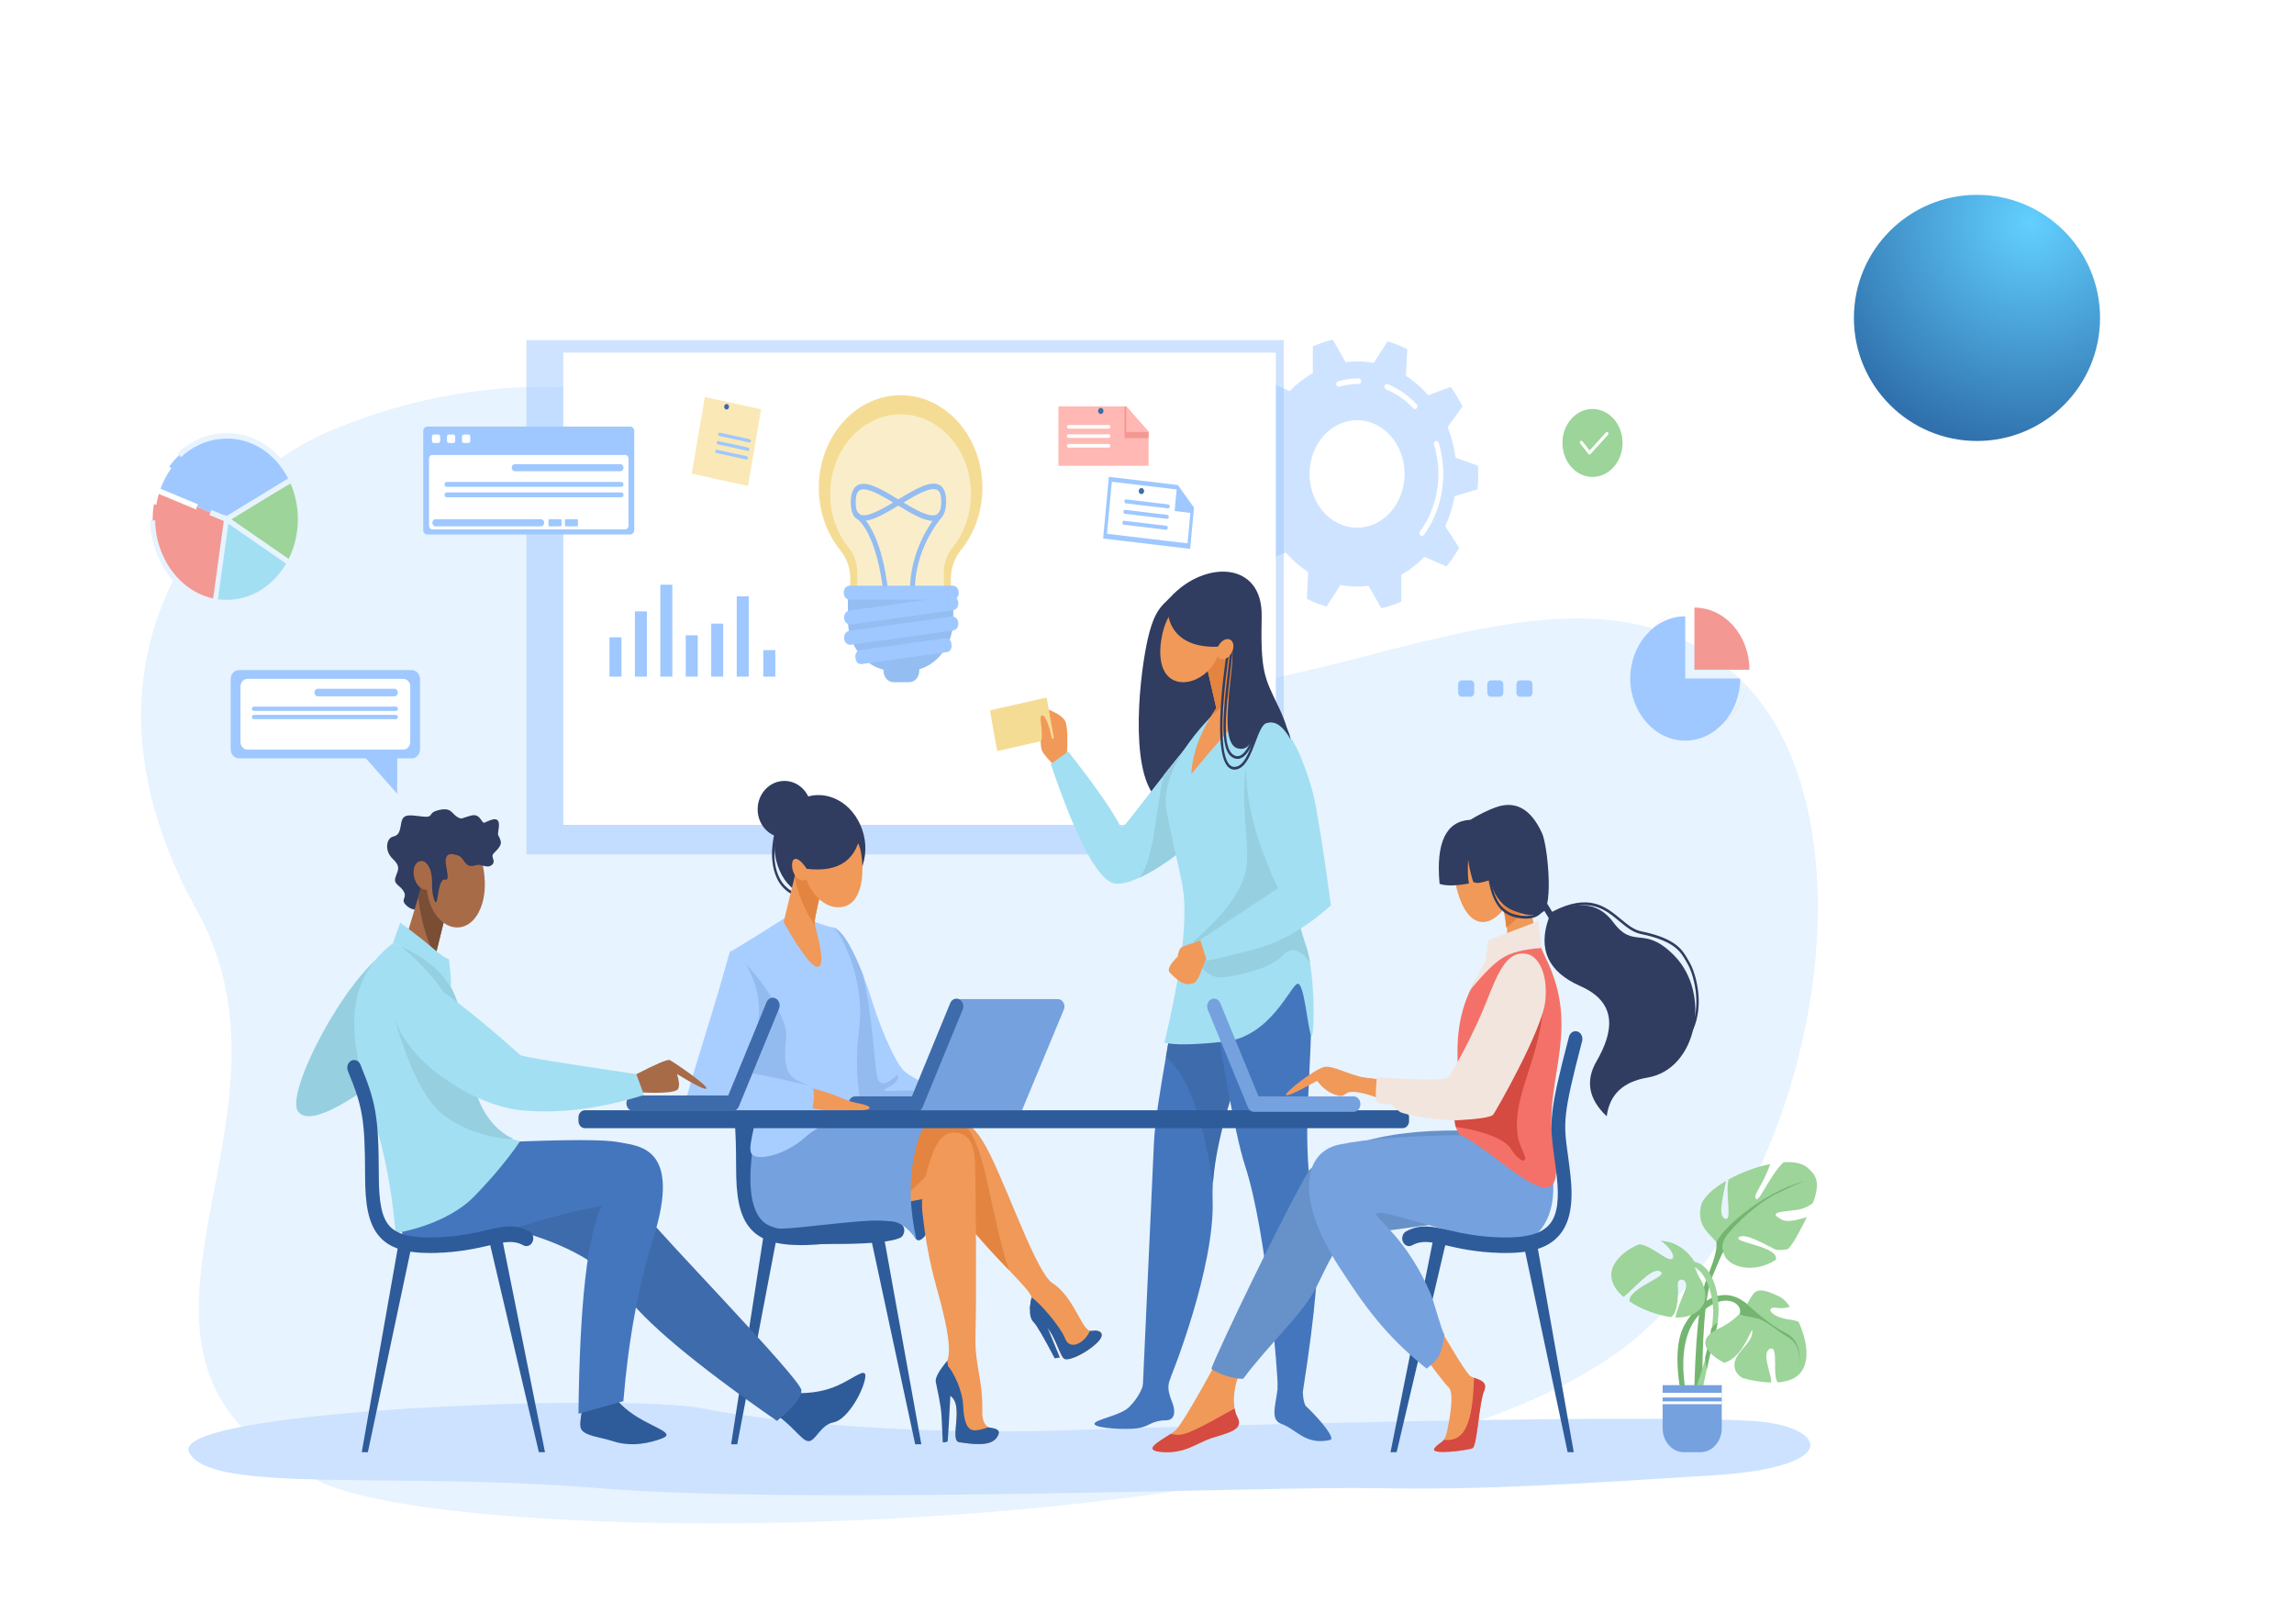 <svg width="671" height="475" viewBox="0 0 671 475" fill="none" xmlns="http://www.w3.org/2000/svg">
<g filter="url(#filter0_d_5818_74278)">
<path d="M558 43C558 62.882 541.882 79 522 79C502.118 79 486 62.882 486 43C486 23.118 502.118 7 522 7C541.882 7 558 23.118 558 43Z" fill="url(#paint0_radial_5818_74278)"/>
</g>
<path d="M96.583 126.049C170.447 95.039 245.519 122.454 296.434 182.167C347.35 241.881 454.204 140.953 510.874 200.569C549.548 241.254 531.834 345.855 478.804 391.162C406.725 452.743 138.198 454.592 93.644 433.46C17.509 397.35 93.158 330.48 57.619 266.378C15.692 190.753 63.943 139.753 96.583 126.049Z" fill="#E7F3FE"/>
<path d="M500.854 431.595C461.3 434.083 433.154 435.949 402.461 435.327C371.768 434.705 235.696 440.304 175.195 435.327C114.693 430.35 61.341 437.193 55.29 424.813C49.239 412.433 182.565 407.435 205.63 412.041C228.694 416.645 273.098 419.777 311.351 418.427C349.605 417.078 475.382 413.614 512.357 415.659C533.788 416.843 540.408 429.108 500.854 431.596V431.595Z" fill="#CCE2FF"/>
<path opacity="0.5" fill-rule="evenodd" clip-rule="evenodd" d="M425.49 145.157C424.94 148.256 424.006 151.197 422.745 153.915L426.816 160.236C425.716 162.179 424.471 164.006 423.1 165.7L416.648 162.885C414.634 164.979 412.358 166.757 409.881 168.148L409.89 175.974C408.015 176.807 406.064 177.463 404.048 177.927L400.288 171.354C399.19 171.497 398.076 171.571 396.944 171.571C395.285 171.571 393.66 171.413 392.077 171.111L388.015 177.449C386.029 176.865 384.109 176.093 382.274 175.148L382.648 167.333C380.244 165.798 378.054 163.889 376.137 161.673L369.561 164.1C368.271 162.328 367.115 160.429 366.107 158.422L370.467 152.353C369.338 149.57 368.543 146.578 368.139 143.443L361.563 141.037C361.521 140.247 361.498 139.45 361.498 138.646C361.498 137.125 361.576 135.623 361.722 134.146L368.4 132.136C368.95 129.037 369.884 126.096 371.145 123.378L367.074 117.057C368.174 115.114 369.419 113.287 370.79 111.592L377.242 114.408C379.256 112.313 381.532 110.536 384.009 109.145L384 101.318C385.875 100.486 387.826 99.829 389.842 99.366L393.602 105.939C394.7 105.796 395.814 105.721 396.946 105.721C398.605 105.721 400.23 105.88 401.813 106.182L405.875 99.844C407.861 100.427 409.781 101.2 411.616 102.145L411.242 109.959C413.646 111.495 415.836 113.404 417.753 115.62L424.329 113.193C425.619 114.965 426.775 116.864 427.783 118.871L423.423 124.94C424.552 127.723 425.347 130.715 425.751 133.85L432.327 136.255C432.369 137.046 432.392 137.843 432.392 138.646C432.392 140.168 432.314 141.669 432.168 143.147L425.49 145.157V145.157ZM410.848 138.646C410.848 129.963 404.624 122.924 396.946 122.924C389.268 122.924 383.043 129.963 383.043 138.646C383.043 147.33 389.268 154.368 396.946 154.368C404.624 154.368 410.848 147.33 410.848 138.646V138.646Z" fill="#9EC8FF"/>
<path d="M415.908 156.8C415.746 156.8 415.584 156.739 415.451 156.612C415.147 156.325 415.105 155.815 415.358 155.472C418.823 150.761 420.731 144.785 420.731 138.646C420.731 135.706 420.306 132.821 419.468 130.067C419.339 129.644 419.538 129.182 419.912 129.037C420.285 128.891 420.694 129.116 420.823 129.539C421.712 132.461 422.165 135.526 422.165 138.645C422.165 145.16 420.139 151.504 416.461 156.507C416.319 156.7 416.115 156.799 415.909 156.799L415.908 156.8Z" fill="white"/>
<path d="M413.895 119.693C413.719 119.693 413.543 119.62 413.404 119.473C411.076 116.994 408.378 115.115 405.387 113.887C405.015 113.734 404.823 113.27 404.958 112.848C405.092 112.427 405.503 112.21 405.876 112.364C409.05 113.666 411.914 115.661 414.385 118.293C414.673 118.599 414.687 119.113 414.415 119.438C414.275 119.607 414.084 119.693 413.894 119.693H413.895Z" fill="white"/>
<path d="M391.554 113.14C391.233 113.14 390.942 112.895 390.86 112.528C390.763 112.093 390.996 111.653 391.379 111.544C393.352 110.98 395.393 110.695 397.447 110.695C397.843 110.695 398.163 111.058 398.163 111.505C398.163 111.952 397.843 112.315 397.447 112.315C395.512 112.315 393.588 112.584 391.73 113.116C391.671 113.132 391.612 113.14 391.554 113.14Z" fill="white"/>
<path opacity="0.5" d="M375.508 249.96H153.979V99.481H375.508V249.96Z" fill="#9EC8FF"/>
<path d="M373.188 241.296H164.77V103.153H373.188V241.296Z" fill="white"/>
<path d="M342.492 174.546C352.424 163.854 369.399 164.097 369.041 180.378C368.682 196.659 369.871 198.19 373.958 206.73C388.14 236.365 357.055 234.622 344.091 235.594C331.127 236.566 332.201 208.945 334.493 193.636C336.785 178.327 339.586 177.676 342.491 174.547L342.492 174.546Z" fill="#303C60"/>
<path d="M364.15 272.138L367.357 301.501C358.487 321.451 354.266 337.988 354.696 351.108C355.34 370.79 342.663 402.621 342.018 403.836C341.588 404.646 339.01 405.237 334.282 405.612C336.001 367.979 337.076 344.385 337.506 334.827C338.15 320.49 343.936 298.136 347.121 267.896L364.149 272.137L364.15 272.138Z" fill="#4476BD"/>
<path d="M364.62 308.188C361.202 317.012 355.691 332.969 354.799 346.174C353.044 334.372 348.951 315.07 341.026 309.275C342.346 301.629 343.847 293.007 345.201 283.417L350.18 281.06L364.62 308.186V308.188Z" fill="#3E6BAB"/>
<path d="M373.175 264.848C380.33 275.169 383.795 286.185 383.57 297.894C383.058 324.632 380.479 332.266 384.966 360.301C386.133 367.601 384.845 383.19 381.098 407.071C377.898 407.354 375.438 407.012 373.719 406.045C373.934 403.413 370.616 360.601 364.156 340.92C361.027 331.389 356.629 304.698 354.266 289.391C351.902 274.082 351.472 270.924 352.332 270.924C352.905 270.924 359.853 268.899 373.173 264.849L373.175 264.848Z" fill="#4476BD"/>
<path d="M309.354 224.983C306.744 222.32 305.215 220.519 304.77 219.584C304.324 218.648 304.197 214.364 304.387 206.732C308.781 208.173 311.232 209.716 311.741 211.367C312.251 213.016 312.345 216.512 312.027 221.853L309.353 224.985L309.354 224.983Z" fill="#F09959"/>
<path d="M349.325 245.158C349.133 246.571 333.992 258.871 326.543 258.513C321.576 258.275 315.187 246.611 307.373 223.525L312.445 219.838C320.376 229.917 325.534 237.34 327.922 242.106C329.068 242.106 333.992 234.379 349.08 216.013C349.371 234.5 349.453 244.215 349.325 245.158V245.158Z" fill="#A2DFF2"/>
<path d="M340.428 226.674C342.92 223.569 345.791 220.018 349.08 216.015C349.371 234.502 349.453 244.217 349.325 245.16C349.182 246.213 340.724 253.322 333.344 256.72C337.901 250.454 337.725 238.06 340.428 226.676V226.674Z" fill="#96CFE0"/>
<path d="M364.409 203.923C374.034 209.379 379.897 216.936 381.999 226.595C385.15 241.082 375.825 258.98 374.679 268.532C373.533 278.083 347.176 279.763 347.176 269.539C347.176 259.738 340.573 238.931 340.945 233.632C341.528 225.342 347.178 216.12 357.893 205.964L364.409 203.924V203.923Z" fill="#A2DFF2"/>
<path d="M360.214 185.155L366.412 206.771C362 210.622 356.018 217.178 348.467 226.441C348.761 220.277 351.19 213.836 355.757 207.116L351.068 186.704L360.215 185.155H360.214Z" fill="#F09959"/>
<path d="M354.624 209.238C355.074 208.373 355.452 207.665 355.757 207.116L351.068 186.704L360.215 185.155L363.106 195.238C361.752 200.918 359.042 205.532 354.625 209.24L354.624 209.238Z" fill="#E38540"/>
<path d="M356.798 190.033C355.127 196.911 348.653 200.699 344.052 199.269C339.452 197.838 338.468 191.734 340.14 184.855C341.812 177.977 346.896 173.559 351.497 174.99C356.096 176.42 358.47 183.154 356.798 190.033V190.033Z" fill="#F09959"/>
<path d="M380.151 249.741C378.438 257.908 377.54 263.623 382.124 277.101C384.709 284.704 384.559 304.045 383.57 302.905C382.582 301.766 381.551 287.353 379.545 287.772C377.54 288.192 371.666 303.229 358.344 304.687C349.463 305.659 343.541 305.764 340.578 305.003C345.546 284.487 347.361 269.436 346.023 259.847C370.805 243.43 382.182 240.06 380.151 249.74V249.741Z" fill="#A2DFF2"/>
<path d="M342.363 403.05C341.327 405.671 341.729 407.286 342.875 410.21C344.021 413.133 343.544 415.5 340.972 415.498C337.05 415.496 336.19 417.223 333.039 417.764C329.887 418.304 320.529 417.894 320.146 416.598C319.764 415.302 327.691 414.2 330.27 411.608C333.44 408.422 335.809 404.048 334.609 398.535C340.469 399.799 343.055 401.305 342.365 403.052L342.363 403.05Z" fill="#4476BD"/>
<path d="M381.376 398.533C381.185 404.257 380.597 408.522 381.839 411.174C386.633 415.71 390.618 420.862 389.097 421.218C381.839 422.912 379.07 417.994 374.963 416.594C369.923 414.879 375.44 407.717 373.466 398.531C372.734 395.126 375.271 393.834 381.075 394.648L381.376 398.531V398.533Z" fill="#4476BD"/>
<path d="M375.106 279.569C371.717 283.126 364.1 284.957 358.294 285.867C354.173 286.514 350.359 283.283 349.73 278.631L349.272 275.24C358.664 267.116 363.78 259.868 364.62 253.495C365.881 243.937 360.208 226.603 368.615 212.671L379.833 227.737L381.389 243.619C381.072 245.103 380.713 246.579 380.326 248.035C380.342 248.531 380.287 249.097 380.153 249.74C378.439 257.906 377.541 263.622 382.125 277.1C382.561 278.381 382.919 279.998 383.208 281.791C381.29 278.788 378.386 276.125 375.106 279.567V279.569Z" fill="#96CFE0"/>
<path d="M354.075 278.34C352.779 278.406 351.248 286.618 349.272 287.512C346.052 288.97 343.617 285.837 342.253 284.598C341.343 283.773 342.075 282.195 344.449 279.864C344.723 278.314 345.108 277.394 345.604 277.099C346.099 276.806 348.42 276.002 352.565 274.691C354.436 277.079 354.939 278.294 354.075 278.338V278.34Z" fill="#F09959"/>
<path d="M370.178 210.834C376.833 211.048 382.869 224.604 384.971 236.365C386.374 244.206 387.812 253.701 389.288 264.848C381.935 271.41 374.625 275.652 367.359 277.57C361.02 279.243 356.234 280.406 352.998 281.061L351.07 274.923L373.818 259.813C368.241 247.933 365.176 237.51 364.621 228.547C363.791 215.101 365.121 210.673 370.179 210.835L370.178 210.834Z" fill="#A2DFF2"/>
<path d="M308.265 215.95L291.674 219.715L289.56 207.798L306.151 204.033L308.265 215.95V215.95Z" fill="#F5DC95"/>
<path d="M304.58 216.559C305.249 213.643 303.624 209.248 304.866 209.238C306.108 209.229 308.267 215.95 308.038 220.88C305.491 219.052 304.337 217.614 304.58 216.559V216.559Z" fill="#F09959"/>
<path d="M343.351 176.275C347.872 173.898 351.055 172.771 352.902 172.89C355.671 173.07 365.031 178.867 366.412 187.832C367.794 196.795 373.052 209.324 375.057 211.365C376.394 212.726 377.194 214.351 377.458 216.235C375.699 213.175 373.943 211.552 372.192 211.365C366.256 210.734 367.461 220.186 362.117 218.944C354.84 217.253 363.311 187.939 359.491 188.771C355.671 189.604 341.728 190.639 341.36 177.138L343.353 176.275H343.351Z" fill="#303C60"/>
<path d="M361.994 221.999C361.805 221.999 361.614 221.977 361.42 221.93C359.09 221.369 357.961 218.601 357.866 213.219C357.784 208.605 358.457 202.684 359.172 196.416C359.46 193.884 359.759 191.265 360.004 188.729C360.026 188.512 360.196 188.355 360.39 188.379C360.582 188.404 360.719 188.598 360.699 188.815C360.453 191.359 360.153 193.981 359.865 196.518C358.484 208.647 357.179 220.102 361.566 221.159C361.702 221.191 361.838 221.207 361.974 221.207C364.494 221.207 366.763 215.654 368.087 210.245C368.138 210.034 368.33 209.911 368.516 209.969C368.703 210.027 368.811 210.245 368.76 210.455C367.887 214.026 365.538 221.999 361.997 222.001L361.994 221.999Z" fill="#303C60"/>
<path d="M361.062 225.137C360.268 225.137 359.576 224.789 358.999 224.1C354.246 218.419 358.946 189.908 359.148 188.698C359.184 188.484 359.367 188.343 359.556 188.384C359.745 188.424 359.87 188.63 359.834 188.846C359.785 189.139 354.996 218.168 359.506 223.559C360.03 224.186 360.65 224.435 361.403 224.324C363.871 223.954 365.296 220.168 366.552 216.826C367.771 213.585 368.919 210.524 370.962 210.604C371.153 210.612 371.305 210.795 371.298 211.012C371.291 211.231 371.129 211.406 370.937 211.393C370.92 211.393 370.903 211.391 370.887 211.391C369.356 211.391 368.306 214.182 367.194 217.134C365.863 220.67 364.356 224.677 361.493 225.104C361.345 225.127 361.201 225.137 361.06 225.137H361.062Z" fill="#303C60"/>
<path d="M360.009 191.365C359.026 192.797 357.486 193.305 356.569 192.502C355.652 191.697 355.705 189.884 356.688 188.452C357.671 187.02 359.211 186.511 360.127 187.315C361.044 188.12 360.991 189.933 360.009 191.365Z" fill="#F09959"/>
<path d="M251.673 241.354C255.077 249.052 252.259 257.917 245.565 261.048C238.826 264.201 231.458 262.411 228.054 254.712C224.65 247.014 227.179 237.783 233.701 234.095C240.223 230.406 248.271 233.655 251.674 241.354H251.673Z" fill="#303C60"/>
<path d="M233.323 261.973C232.571 261.973 231.091 261.673 229.207 259.783C227.663 258.232 226.553 255.856 226.084 253.092C225.493 249.603 225.878 245.59 227.23 241.166C227.293 240.96 227.491 240.85 227.674 240.921C227.856 240.992 227.954 241.218 227.891 241.423C226.579 245.715 226.202 249.59 226.77 252.943C227.21 255.538 228.24 257.758 229.671 259.193C232.058 261.589 233.659 261.153 233.677 261.148C233.861 261.093 234.053 261.218 234.103 261.425C234.154 261.634 234.048 261.85 233.864 261.908C233.84 261.916 233.651 261.973 233.324 261.973H233.323Z" fill="#303C60"/>
<path d="M243.733 271.31C247.608 272.291 252.498 284.466 254.893 292.266C257.309 300.133 261.404 309.891 264.086 312.924C265.873 314.946 272.639 318.299 284.386 322.986C255.365 323.049 241.15 323.049 241.746 322.984C242.34 322.92 243.004 305.696 243.734 271.311L243.733 271.31Z" fill="#A8CEFF"/>
<path d="M275.696 322.72L270.323 323.01C262.244 323.023 252.587 323.033 246.817 323.021C246.357 317.722 244.542 296.698 243.474 282.387C243.581 278.076 243.667 274.382 243.733 271.308C246.519 272.014 249.832 278.512 252.364 285.006C255.428 298.106 255.737 311.174 256.544 314.876C257.168 317.738 259.211 317.533 262.672 314.26C263.013 315.736 261.963 317.052 259.522 318.207C255.862 319.94 264.458 318.688 266.842 319.073C268.431 319.329 271.381 320.546 275.695 322.72H275.696Z" fill="#93BBF0"/>
<path d="M235.483 268.612C240.252 270.432 243.002 271.331 243.733 271.31C244.829 271.279 253.361 285.201 251.255 301.33C249.148 317.457 253.451 325.512 251.016 328.136C248.582 330.76 227.199 332.486 224.769 330.402C222.341 328.319 211.42 279.711 214.292 278.055C216.207 276.95 221.272 273.803 229.488 268.612H235.481H235.483Z" fill="#A8CEFF"/>
<path d="M213.892 279.221L214.795 278.765C224.626 287.356 229.86 298.691 229.988 302.156C230.115 305.621 227.881 313.491 233.307 316.09C236.924 317.823 239.541 319.017 241.159 319.675C242.776 323.788 245.052 326.228 247.989 326.991C249.255 327.319 252.376 326.895 253.163 327.063C253.084 328.478 249.748 329.981 249.012 330.24C242.498 332.533 227.197 332.486 224.769 330.402C222.522 328.474 213.189 287.122 213.891 279.221H213.892Z" fill="#93BBF0"/>
<path d="M311.168 295.349L298.934 324.791H266.249L279.763 292.267H309.436C310.837 292.267 311.764 293.916 311.166 295.349H311.168Z" fill="#75A1DE"/>
<path d="M268.017 325.251H250.16C249.053 325.251 248.155 324.235 248.155 322.983C248.155 321.731 249.053 320.715 250.16 320.715H266.736L277.944 293.438C278.411 292.302 279.603 291.81 280.608 292.336C281.612 292.864 282.048 294.212 281.582 295.349L269.836 323.939C269.506 324.739 268.797 325.251 268.017 325.251V325.251Z" fill="#3E6BAB"/>
<path d="M237.052 318.304C244.797 319.94 246.702 321.952 250.924 322.721C255.71 323.595 255.141 324.79 251.586 324.79C248.03 324.79 239.097 324.946 236.032 324.176C233.988 323.663 234.327 321.706 237.052 318.304V318.304Z" fill="#F09959"/>
<path d="M221.953 297.169C221.314 304.425 220.154 309.908 218.469 313.621C231.261 316.189 237.721 317.689 237.849 318.122C238.041 318.771 238.424 323.753 237.083 325.05C235.742 326.348 201.654 324.79 200.314 324.79C198.973 324.79 207.389 300.433 213.325 278.968C214.451 274.897 222.911 286.285 221.953 297.169Z" fill="#A8CEFF"/>
<path d="M241.744 253.84C239.435 263.492 238.281 268.786 238.281 269.722C238.281 271.125 241.744 281.453 239.523 282.72C238.041 283.564 234.608 279.232 229.22 269.722L234.002 249.96L241.743 253.84H241.744Z" fill="#F09959"/>
<path d="M232.42 256.5L234.003 249.96L241.744 253.84C239.435 263.492 238.281 268.786 238.281 269.722C238.281 269.91 238.344 270.262 238.447 270.73C236.297 267.756 233.803 263.255 232.42 256.5V256.5Z" fill="#E38540"/>
<path d="M251.897 249.633C252.808 255.363 252.207 262.975 247.708 264.909C243.208 266.845 237.788 263.142 235.602 256.641C233.416 250.138 235.291 243.298 239.791 241.364C244.29 239.43 250.809 242.787 251.897 249.633Z" fill="#F09959"/>
<path d="M236.668 252.858C237.298 254.862 236.751 256.911 235.444 257.438C234.138 257.964 232.568 256.766 231.936 254.763C231.306 252.759 231.853 250.71 233.159 250.184C234.466 249.657 236.036 250.856 236.668 252.858Z" fill="#F09959"/>
<path d="M251.95 242.433C250.928 251.398 245.602 255.304 235.97 254.149C233.983 251.196 232.544 250.494 231.65 252.043C230.309 254.366 233.509 238.409 241.799 237.907C243.615 237.797 246.997 239.307 251.948 242.435L251.95 242.433Z" fill="#303C60"/>
<path d="M237.265 236.747C237.265 241.331 233.761 245.049 229.439 245.049C225.117 245.049 221.613 241.331 221.613 236.747C221.613 232.162 225.117 228.444 229.439 228.444C233.761 228.444 237.265 232.162 237.265 236.747Z" fill="#303C60"/>
<path d="M223.261 361.962H227.197L215.643 422.503H213.854L223.261 361.962Z" fill="#2E5B9A"/>
<path d="M269.485 422.503H267.696L254.249 359.822H258.185L269.485 422.503V422.503Z" fill="#2E5B9A"/>
<path d="M234.27 364.23C227.101 364.23 222.56 362.773 219.662 359.582C216.07 355.624 215.326 349.494 215.316 341.508C215.307 335.222 215.176 331.128 214.873 327.819C214.76 326.573 215.561 325.458 216.663 325.33C217.764 325.202 218.75 326.108 218.863 327.354C219.178 330.822 219.317 335.054 219.326 341.5C219.337 349.595 220.244 353.891 222.46 356.332C224.732 358.835 228.842 359.869 235.779 359.673C242.479 359.486 247.09 358.425 250.796 357.573C255.67 356.454 259.192 355.644 263.368 357.901C264.368 358.44 264.79 359.794 264.313 360.925C263.836 362.056 262.639 362.534 261.639 361.994C258.675 360.392 256.161 360.97 251.596 362.02C247.735 362.908 242.932 364.011 235.878 364.209C235.328 364.223 234.791 364.231 234.268 364.231L234.27 364.23Z" fill="#2E5B9A"/>
<path d="M217.985 325.051L228.956 325.568L226.036 359.826C220.584 355.889 217.9 351.804 217.985 347.569C218.069 343.333 218.069 335.827 217.985 325.052V325.051Z" fill="#2E5B9A"/>
<path d="M272.148 328.242C281.426 326.649 284.578 327.151 290.256 339.102C295.933 351.051 303.492 372.568 307.839 375.346C314.384 379.531 316.552 389.792 319.24 389.33C321.927 388.868 323.656 390.213 320.732 392.961C317.809 395.71 313.086 398.049 311.471 397.561C309.857 397.074 308.605 389.183 304.386 386.621C300.169 384.059 301.435 381.954 301.713 379.688C301.99 377.422 289.402 366.989 279.912 354.013C274.113 346.084 271.128 340.85 270.685 336.107C270.39 332.945 270.877 330.323 272.148 328.242V328.242Z" fill="#F09959"/>
<path d="M279.911 354.013C274.112 346.085 271.126 340.851 270.684 336.107C270.389 332.945 270.876 330.324 272.146 328.242C275.895 327.599 278.643 327.298 280.962 327.955C282.88 329.375 285.908 332.532 288.798 345.835C290.829 355.189 292.991 365.392 295.145 371.574C290.76 366.971 284.906 360.846 279.909 354.013H279.911Z" fill="#E38540"/>
<path d="M274.973 338.759C273.327 352.801 271.738 360.535 270.205 361.962C268.561 363.493 267.396 363.595 266.247 357.313C265.481 353.125 266.077 343.215 268.035 327.584L274.973 338.757V338.759Z" fill="#2E5B9A"/>
<path d="M273.006 350.157L250.16 354.498L263.059 333.584L272.874 331.324L278.76 332.855L273.006 350.158V350.157Z" fill="#F09959"/>
<path d="M306.503 388.589L310.01 397.091L308.496 397.35C305.254 391.155 303.204 387.641 302.346 386.808C301.06 385.558 300.97 383.063 301.71 379.688L306.503 388.589Z" fill="#2E5B9A"/>
<path d="M304.385 386.622C300.168 384.059 301.434 381.955 301.712 379.688C301.717 379.64 301.716 379.586 301.71 379.531C304.147 381.043 310.195 388.108 311.607 391.657C313.033 395.239 317.446 392.695 318.789 389.305C318.937 389.345 319.088 389.357 319.238 389.331C321.926 388.869 323.655 390.214 320.731 392.961C317.807 395.71 313.084 398.049 311.47 397.562C309.855 397.074 308.603 389.183 304.385 386.622V386.622Z" fill="#2E5B9A"/>
<path d="M282.737 328.697C283.777 330.041 276.335 339.049 267.27 347.568C258.205 356.088 242.653 358.121 232.801 357.056C222.95 355.991 217.413 345.537 225.518 329.087C262.971 327.932 282.043 327.802 282.737 328.698V328.697Z" fill="#E38540"/>
<path d="M271.483 341.359C273.143 335.728 275.056 331.407 278.76 331.329C282.655 331.247 285.05 333.539 285.218 340.745C285.416 349.326 285.683 377.744 285.333 390.38C285.068 399.944 287.533 403.008 287.324 412.979C287.168 420.489 294.247 416.695 291.512 420.59C289.631 423.268 284.033 422.393 280.595 421.897C277.531 421.456 282.181 411.072 277.941 408.296C274.302 405.912 274.231 402.046 276.528 399.117C278.826 396.189 276.783 387.525 275.252 381.46C273.719 375.397 271.344 368.836 269.783 354.495C269.337 350.408 270.469 344.795 271.483 341.355V341.359Z" fill="#F09959"/>
<path d="M291.512 420.59C289.631 423.268 284.033 422.393 280.595 421.898C277.531 421.457 282.181 411.073 277.941 408.296C274.302 405.913 274.231 402.046 276.528 399.117C276.578 399.054 276.624 398.988 276.67 398.918C279.151 401.324 281.572 407.258 281.72 411.026C281.89 415.342 282.657 418.518 285.209 418.421C286.47 418.374 287.915 417.927 289.088 417.524C291.082 417.857 293.289 418.058 291.511 420.589L291.512 420.59Z" fill="#2E5B9A"/>
<path d="M278.061 407.025C277.564 416.389 277.28 421.215 277.21 421.502C277.139 421.788 276.657 421.932 275.763 421.932C275.65 419.208 275.528 416.658 275.401 414.283C275.209 410.72 274.06 406.1 273.721 404.271C273.494 403.051 274.622 400.976 277.104 398.044L278.063 407.025H278.061Z" fill="#2E5B9A"/>
<path d="M268.035 327.586L272.148 328.24C270.088 328.707 268.419 332.405 267.143 339.335C265.866 346.266 266.164 354.022 268.037 362.605C265.441 358.903 262.802 357.141 260.12 357.313C254.18 357.697 228.956 363.448 222.883 357.053C218.833 352.79 218.41 342.968 221.616 327.584H268.037L268.035 327.586Z" fill="#75A1DE"/>
<path d="M251.717 326.463C244.635 327.211 239.223 329.29 235.482 332.695C229.869 337.805 221.304 339.914 219.808 337.46C218.313 335.005 222.582 326.486 220.525 321.553L251.717 326.463Z" fill="#A8CEFF"/>
<path d="M224.115 359.119C228.073 360.13 237.01 358.54 250.16 357.385C263.311 356.23 264.077 358.252 264.077 361.113C264.077 363.976 246.202 364.316 229.22 363.593C223.176 359.935 221.475 358.443 224.113 359.117L224.115 359.119Z" fill="#2E5B9A"/>
<path d="M410.31 330.017H171.052C170.03 330.017 169.203 329.08 169.203 327.925V326.88C169.203 325.725 170.03 324.789 171.052 324.789H410.31C411.331 324.789 412.159 325.725 412.159 326.88V327.925C412.159 329.08 411.331 330.017 410.31 330.017Z" fill="#2E5B9A"/>
<path d="M442.101 254.724C443.747 261.284 439.729 268.042 435.302 269.463C430.876 270.882 427.717 266.425 426.073 259.868C424.428 253.308 426.682 246.841 431.108 245.42C435.534 244 440.456 248.166 442.101 254.726V254.724Z" fill="#F09959"/>
<path d="M417.284 381.821C424.847 395.104 429.138 402.034 430.16 402.612C431.692 403.479 435.522 403.695 434.086 406.944C432.649 410.192 432.075 422.971 430.734 423.621C429.393 424.27 417.903 425.786 419.626 423.621C421.35 421.455 422.41 422.538 423.279 418.639C424.149 414.741 425.371 407.377 423.743 405.86C422.659 404.85 418.797 399.797 412.157 390.701L417.283 381.821H417.284Z" fill="#F09959"/>
<path d="M365.187 397.488C360.784 402.687 359.934 410.882 361.977 414.636C364.02 418.389 358.658 419.256 354.316 420.699C349.976 422.143 346.655 425.32 339.761 424.743C332.866 424.164 341.293 420.699 343.846 418.389C345.548 416.849 350.996 407.513 360.189 390.378C366.457 391.653 368.123 394.023 365.186 397.488H365.187Z" fill="#F09959"/>
<path d="M430.56 357.059C425.198 357.059 407.321 359.948 399.405 360.813C391.489 361.68 389.985 366.588 385.105 376.407C381.145 384.374 371.188 393.156 363.654 403.314C361.1 403.602 355.356 401.519 354.333 400.364C355.822 395.951 374.973 355.904 382.889 342.332C391.912 333.958 407.801 330.107 430.558 330.781C434.134 348.3 434.134 357.061 430.558 357.061L430.56 357.059Z" fill="#6791C9"/>
<path d="M460.327 424.812H458.537L445.707 364.271H449.643L460.327 424.812Z" fill="#2E5B9A"/>
<path d="M419.303 362.132H423.239L408.516 424.813H406.727L419.303 362.132V362.132Z" fill="#2E5B9A"/>
<path d="M450.831 359.476C443.066 369.765 404.015 352.274 402.484 355.089C402.61 356.68 411.735 362.556 418.572 378.717C419.291 380.416 421.606 389.098 422.502 390.485C421.633 396.765 420.43 397.754 417.286 400.363C404.926 390.449 398.883 381.656 391.734 370.632C379.151 351.226 380.767 337.133 391.734 334.823C399.771 333.13 412.58 332.192 430.162 332.009L450.008 328.136C455.499 342.481 455.774 352.927 450.832 359.476H450.831Z" fill="#75A1DE"/>
<path d="M453.141 282.418C462.142 303.118 450.985 317.028 454.479 335.688C459.305 361.461 438.813 337.422 426.832 331.826C423.96 327.062 426.713 325.949 426.331 308.623C426.028 294.981 430.952 286.711 435.302 281.695C440.28 277.619 445.605 276.495 450.831 277.325C451.494 279.098 452.409 280.733 453.141 282.416V282.418Z" fill="#F37168"/>
<path d="M448.689 281.399C453.456 291.507 451.157 301.325 446.305 315.86C441.454 330.395 444.604 334.631 445.794 337.615C446.986 340.599 444.432 340.022 441.879 335.979C439.646 332.444 430.711 330.234 425.828 329.669C424.966 326.837 426.093 324.175 426.326 315.144L448.689 281.399Z" fill="#D54A41"/>
<path d="M435.301 281.695C436.476 280.341 437.609 279.223 438.586 278.303C441.65 275.415 441.587 269.929 438.394 261.844L446.82 259.028C447.347 265.482 448.683 271.582 450.829 277.326C445.602 276.497 440.279 277.619 435.301 281.697V281.695Z" fill="#F09959"/>
<path d="M447.41 263.67C444.846 267.673 442.604 269.963 440.555 271.37C440.325 266.926 438.574 262.306 438.408 261.876C438.412 261.862 438.418 261.849 438.422 261.834L445.295 259.537C445.952 260.193 446.576 260.82 447.075 261.322C447.161 261.99 447.269 262.782 447.41 263.67V263.67Z" fill="#E38540"/>
<path d="M450.831 293.96C450.072 300.434 435.331 325.299 426.713 326.383C418.095 327.465 407.407 322.983 397.108 318.819C392.001 316.754 392.466 314.283 399.809 315.297C407.627 316.378 414.766 316.89 421.23 316.832C423.789 316.909 426.447 314.319 429.203 309.057C437.19 293.808 436.228 283.469 444.906 280.037C449.276 278.308 451.881 285.01 450.831 293.962V293.96Z" fill="#F09959"/>
<path d="M440.439 366.542C439.901 366.542 439.351 366.533 438.783 366.517C431.73 366.32 426.927 365.216 423.066 364.329C418.502 363.279 415.986 362.702 413.023 364.303C412.023 364.842 410.827 364.364 410.348 363.234C409.871 362.103 410.294 360.75 411.294 360.209C415.469 357.952 418.99 358.762 423.865 359.882C427.571 360.734 432.182 361.793 438.882 361.981C446.427 362.192 451.043 360.914 453.401 357.956C455.506 355.315 456.127 350.912 455.352 344.101C455.089 341.794 454.827 339.876 454.595 338.183C453.946 333.435 453.517 330.299 454.047 325.463C454.541 320.955 455.863 314.941 458.927 303.272C459.242 302.072 460.358 301.388 461.421 301.743C462.483 302.1 463.089 303.361 462.773 304.564C457.043 326.39 457.334 328.52 458.56 337.49C458.795 339.209 459.062 341.158 459.331 343.521C460.267 351.743 459.328 357.295 456.38 360.991C453.342 364.802 448.388 366.537 440.439 366.537V366.542Z" fill="#2E5B9A"/>
<path d="M361.978 414.636C364.021 418.39 358.659 419.256 354.318 420.7C349.977 422.143 346.657 425.32 339.762 424.743C333.902 424.253 339.11 421.675 342.373 419.495C342.855 419.579 343.429 419.66 344.121 419.725C347.055 420.002 351.978 417.1 361.128 412.041C361.302 413.034 361.586 413.917 361.977 414.636H361.978Z" fill="#D54A41"/>
<path d="M434.086 406.944C432.649 410.192 432.075 422.971 430.734 423.62C429.393 424.27 417.903 425.786 419.626 423.62C420.768 422.187 421.618 422.175 422.315 421.202C423.262 421.344 424.332 421.286 425.507 420.879C429.938 419.345 430.933 411.227 431.157 403.035C432.892 403.652 435.265 404.274 434.085 406.944H434.086Z" fill="#D54A41"/>
<path d="M395.914 325.251H366.848C366.067 325.251 365.358 324.739 365.028 323.939L353.282 295.349C352.815 294.213 353.252 292.864 354.256 292.336C355.26 291.808 356.453 292.302 356.92 293.437L368.128 320.715H395.916C397.023 320.715 397.921 321.731 397.921 322.983C397.921 324.235 397.023 325.251 395.916 325.251H395.914Z" fill="#75A1DE"/>
<path d="M403.494 321.243C391.092 317.009 395.065 321.54 391.064 320.399C387.063 319.257 385.446 316.15 385.191 316.216C384.936 316.283 377.445 320.675 376.253 320.385C375.061 320.096 384.51 312.683 387.404 312.107C390.297 311.528 396.122 315.487 401.995 315.585C408.369 321.193 408.868 323.08 403.492 321.243H403.494Z" fill="#F09959"/>
<path d="M449.967 269.463L450.831 277.326C445.764 277.667 441.969 278.64 439.448 280.244C436.927 281.848 433.805 284.968 430.085 289.603L434.645 280.725L435.301 275.045L449.965 269.463H449.967Z" fill="#F2E5DE"/>
<path d="M452.01 292.757C451.159 301.323 437.454 325.196 436.774 326.062C436.093 326.929 431.496 327.41 426.474 327.699C421.452 327.987 410.642 326.158 409.366 325.184C408.515 324.535 407.635 323.801 406.727 322.981C404.457 323.046 403.123 322.821 402.726 322.307C402.329 321.794 402.329 319.388 402.726 315.089C415.858 316.064 422.837 316.064 423.665 315.089C424.907 313.626 431.155 302.286 434.815 292.948C438.475 283.61 441.087 277.89 446.732 279.087C449.613 279.698 452.861 284.189 452.01 292.757V292.757Z" fill="#F2E5DE"/>
<path d="M437.538 236.156C444.561 233.629 448.62 238.414 451.063 243.76C452.69 247.322 454.375 265.034 451.31 266.766C448.246 268.499 445.502 267.399 442.909 266.477C440.562 265.643 437.134 263.205 435.921 257.433C433.559 258.078 432.169 258.643 430.942 258.006C430.37 256.37 429.86 254.204 429.409 251.509C429.282 254.83 429.366 257.14 429.664 258.439C425.791 259.161 422.93 259.199 421.082 258.554C419.966 246.444 422.966 240.198 430.084 239.812C432.705 238.218 435.189 237 437.537 236.154L437.538 236.156Z" fill="#303C60"/>
<path d="M449.98 260.087L454.206 267.056C461.892 263.35 467.771 264.241 471.842 269.728C477.949 277.957 480.695 270.363 489.717 279.533C500.62 290.616 496.487 312.781 481.89 315.23C474.753 316.427 470.78 320.2 469.97 326.547C464.664 321.545 463.671 316.178 466.991 310.448C471.97 301.854 473.268 293.308 462.249 288.458C452.869 284.33 449.792 277.709 453.017 268.597L448.652 261.386L449.98 260.087V260.087Z" fill="#303C60"/>
<path d="M494.738 301.816C494.681 301.816 494.623 301.8 494.57 301.767C494.401 301.662 494.34 301.422 494.432 301.231C498.11 293.627 495.109 284.414 493.598 281.919C493.439 281.655 493.287 281.388 493.127 281.106C491.642 278.486 489.795 275.225 479.949 273.221C477.591 272.742 475.677 271.153 473.652 269.471C469.452 265.983 464.691 262.032 454.349 267.415C454.174 267.506 453.966 267.42 453.886 267.223C453.806 267.025 453.882 266.79 454.057 266.699C464.773 261.122 469.709 265.22 474.064 268.836C476.023 270.463 477.872 271.998 480.072 272.445C490.217 274.511 492.157 277.932 493.714 280.681C493.871 280.959 494.019 281.221 494.174 281.475C495.083 282.979 496.208 286.094 496.668 289.663C497.067 292.759 497.109 297.343 495.043 301.612C494.98 301.743 494.86 301.818 494.737 301.818L494.738 301.816Z" fill="#303C60"/>
<path d="M451.61 265.982C451.709 265.794 451.654 265.553 451.49 265.441C451.325 265.329 451.11 265.391 451.011 265.577C449.941 267.604 447.636 268.331 444.162 267.743C441.681 267.323 439.901 266.22 438.556 264.271C436.789 261.712 435.812 257.592 435.65 252.026C435.645 251.809 435.489 251.634 435.291 251.645C435.099 251.652 434.947 251.835 434.954 252.052C435.347 265.499 440.339 267.892 444.061 268.522C444.871 268.66 445.625 268.728 446.323 268.728C448.872 268.728 450.647 267.808 451.613 265.98L451.61 265.982Z" fill="#303C60"/>
<path d="M110.304 316.172C97.281 325.701 89.557 328.654 87.132 325.031C83.493 319.595 100.729 286.285 113.12 278.272L110.304 316.172V316.172Z" fill="#96CFE0"/>
<path d="M128.783 252.145L122.333 266.131C120.9 266.226 119.673 265.732 118.651 264.649C117.118 263.022 119.163 262.666 118.098 260.79C117.035 258.912 115.076 258.768 115.65 256.746C116.224 254.724 117.487 253.714 114.891 251.259C112.297 248.805 113.103 245.196 114.891 244.761C116.679 244.329 116.905 243.462 117.373 240.718C117.842 237.975 119.671 238.408 123.387 238.84C127.103 239.273 124.991 237.943 127.852 237.107C133.294 235.519 131.538 239.496 136.269 239.642L128.78 252.145H128.783Z" fill="#303C60"/>
<path d="M232.675 407.51C237.271 407.654 241.356 406.931 244.932 405.344C250.294 402.961 253.932 399.28 252.975 403.61C252.018 407.942 247.613 415.373 243.783 416.097C239.952 416.821 238.612 421.586 236.506 421.586C234.399 421.586 231.334 416.097 225.973 413.353C222.715 411.686 224.948 409.737 232.675 407.508V407.51Z" fill="#2E5B9A"/>
<path d="M178.343 406.78C180.277 409.794 182.924 412.351 186.289 414.447C191.501 417.695 197.514 419.26 193.786 420.729C190.057 422.199 184.606 423.341 179.289 421.595C175.56 420.37 171.188 420.114 170.032 418.121C168.877 416.129 171.391 411.124 170.346 403.646C169.787 399.652 172.453 400.696 178.343 406.781V406.78Z" fill="#2E5B9A"/>
<path d="M146.061 334.097C172.685 345.37 187.07 352.584 189.216 355.735C192.433 360.462 234.414 403.528 234.414 406.705C234.414 408.822 232.031 411.806 227.265 415.657C203.262 399.004 188.281 386.442 182.321 377.971C173.384 365.265 151.571 359.139 139.975 357.963C132.244 357.178 134.272 349.223 146.062 334.097H146.061Z" fill="#3E6BAB"/>
<path d="M147.592 334.097C165.808 333.327 176.872 333.327 180.789 334.097C186.662 335.252 199.544 335.239 191.118 362.132C186.715 376.186 183.787 392.107 182.334 409.9L169.203 413.548C169.549 381.554 171.813 361.3 175.99 352.78C171.426 353.631 163.05 355.291 151.442 359.045C137.086 363.688 125.971 364.846 118.1 362.521L114.894 349.815L147.593 334.097H147.592Z" fill="#4476BD"/>
<path d="M131.313 263.631L126.533 282.906L118.098 276.625L124.775 254.317L131.313 263.631Z" fill="#A86B48"/>
<path d="M122.333 262.477L124.775 254.317L131.313 263.631L127.288 279.865C125.212 275.943 123.176 269.847 122.333 262.479V262.477Z" fill="#7A4E34"/>
<path d="M141.805 258.094C142.021 264.879 139.074 270.751 134.39 271.273C129.706 271.795 125.431 266.742 124.842 259.985C124.254 253.229 127.573 247.328 132.257 246.806C136.941 246.284 141.462 247.388 141.805 258.094Z" fill="#A86B48"/>
<path d="M133.618 292.754C137.516 304.883 136.738 309.038 138.448 316.691C140.693 326.742 145.251 332.459 152.121 333.842C148.496 339.156 144.002 344.557 138.64 350.044C130.597 358.273 116.504 360.656 115.929 360.656C115.355 360.656 115.48 351.144 111.648 335.4C107.148 316.918 94.402 291.626 114.895 275.976C124.781 279.076 131.022 284.669 133.621 292.754H133.618Z" fill="#A2DFF2"/>
<path d="M114.892 275.976L117.087 269.902C121.725 273.368 124.971 275.919 126.822 277.555C128.673 279.191 130.17 280.202 131.312 280.588C131.981 286.392 132.098 289.031 131.664 288.503C126.189 281.868 120.598 277.691 114.892 275.976V275.976Z" fill="#A2DFF2"/>
<path d="M116.494 364.272H120.43L107.599 424.813H105.81L116.494 364.272V364.272Z" fill="#2E5B9A"/>
<path d="M159.41 424.813H157.621L142.898 362.132H146.834L159.41 424.813Z" fill="#2E5B9A"/>
<path d="M125.743 366.54C118.575 366.54 114.034 365.084 111.136 361.892C107.543 357.935 106.8 351.805 106.79 343.818C106.767 327.027 105.946 323.555 101.766 313.302C101.302 312.165 101.742 310.817 102.747 310.292C103.753 309.767 104.945 310.265 105.409 311.402C109.827 322.24 110.778 326.223 110.801 343.81C110.812 351.905 111.719 356.201 113.935 358.643C116.207 361.146 120.316 362.178 127.255 361.983C133.954 361.797 138.566 360.736 142.272 359.884C147.145 358.763 150.667 357.954 154.843 360.211C155.843 360.75 156.266 362.105 155.789 363.235C155.312 364.366 154.114 364.844 153.114 364.305C150.15 362.702 147.636 363.281 143.071 364.331C139.21 365.218 134.407 366.322 127.354 366.519C126.803 366.534 126.265 366.542 125.743 366.542V366.54Z" fill="#2E5B9A"/>
<path d="M214.291 324.988H185.224C184.116 324.988 183.218 323.973 183.218 322.72C183.218 321.468 184.116 320.452 185.224 320.452H213.011L224.219 293.175C224.686 292.039 225.878 291.547 226.884 292.073C227.888 292.601 228.323 293.949 227.858 295.087L216.111 323.676C215.782 324.477 215.073 324.988 214.292 324.988H214.291Z" fill="#3E6BAB"/>
<path d="M131.885 294.36C129.773 288.766 122.903 281.416 117.406 276.951C121.81 278.869 130.724 283.752 133.618 292.754C137.516 304.883 136.738 309.039 138.448 316.691C140.879 327.575 146.926 331.683 150.1 333.126C146.118 333.413 133.399 330.964 127.079 323.672C122.866 318.81 119.057 310.508 115.651 298.765C128.037 299.968 133.447 298.5 131.885 294.361V294.36Z" fill="#96CFE0"/>
<path d="M186.142 314.223C192.015 311.19 195.27 309.82 195.909 310.108C196.866 310.54 206.634 317.21 206.634 318.315C206.634 319.052 203.762 317.678 198.016 314.197C198.655 316.121 198.782 317.545 198.398 318.469C197.824 319.854 191.199 319.854 185.224 319.42C181.24 319.131 181.546 317.398 186.142 314.221V314.223Z" fill="#A86B48"/>
<path d="M152.195 308.651C152.753 309.108 164.069 310.965 186.142 314.222L188.355 320.333C175.265 324.411 163.212 325.883 152.195 324.752C135.669 323.056 107.813 303.976 115.934 285.153C118.908 278.26 151.357 307.968 152.195 308.651Z" fill="#A2DFF2"/>
<path d="M126.491 254.953C127.243 257.191 126.692 259.505 125.259 260.122C123.825 260.739 122.053 259.424 121.301 257.185C120.549 254.946 121.101 252.633 122.535 252.016C123.969 251.398 125.741 252.714 126.493 254.953H126.491Z" fill="#A86B48"/>
<path d="M141.816 240.623C144.059 239.563 146.586 238.429 145.804 242.74C145.463 244.618 145.804 244.088 146.4 245.82C146.996 247.553 144.899 248.912 144.217 249.876C143.536 250.838 145.208 251.885 143.846 253.04C142.484 254.195 140.689 252.612 139.419 253.04C135.632 254.318 136.1 250.948 133.972 250.249C131.844 249.547 130.8 249.656 130.396 251.196C129.992 252.737 131.886 257.804 130.269 257.323C128.651 256.842 128.287 260.933 127.852 263.243C127.417 265.553 126.308 261.649 126.379 259.005C126.49 254.952 125.6 253.249 124.279 252.115C122.959 250.981 122.397 240.67 128.78 240.284C135.163 239.898 135.205 239.202 137.928 238.551C140.651 237.899 140.79 241.102 141.813 240.621L141.816 240.623Z" fill="#303C60"/>
<path d="M508.751 363.78C505.743 361.179 504.326 365.182 500.964 373.188C498.722 378.524 497.719 391.068 497.956 410.814L495.478 411.214C495.831 392.001 497.012 379.792 499.017 374.587C502.025 366.782 503.796 362.578 499.725 358.376C507.748 363.714 510.757 365.514 508.751 363.78V363.78Z" fill="#74B570"/>
<path d="M497.49 352.935C497.984 350.443 500.921 347.749 504.846 345.462C504.263 349.136 502.391 355.143 504.327 356.374C506.939 358.036 504.582 349.649 505.589 345.039C509.275 343.002 513.71 341.339 517.794 340.511C517.788 340.529 517.784 340.545 517.777 340.561C515.476 347.166 512.468 349.768 513.707 350.769C514.64 351.522 517.675 343.892 521.683 339.981C524.692 339.8 527.237 340.261 528.744 341.609C531.072 343.693 532.633 345.543 530.293 351.888C528.955 352.969 527.223 353.743 525.21 353.971C519.901 354.572 517.423 354.772 521.139 356.774C522.96 357.754 526.01 356.719 528.483 356.087C527.681 357.759 526.694 359.651 525.497 361.807C524.736 363.175 523.899 364.361 523.01 365.388C521.298 365.759 519.807 365.762 519.018 365.38C516.539 364.179 510.169 360.375 508.576 361.978C507.018 363.544 520.376 364.537 519.45 368.519C512.975 372.738 505.566 370.73 504.257 366.857C502.498 361.655 496.004 360.43 497.491 352.933L497.49 352.935Z" fill="#9CD499"/>
<path d="M506.628 389.198C508.516 386.53 509.282 384.461 508.928 382.994C508.397 380.792 504.244 378.561 498.487 383.194C489.285 390.599 493.178 407.012 493.178 407.611C493.178 408.011 492.707 408.212 491.763 408.212C489.994 398.605 490.348 391.667 492.824 387.397C496.542 380.993 503.797 375.388 510.877 381.393L506.629 389.198H506.628Z" fill="#74B570"/>
<path d="M494.594 369.051C501.673 369.051 503.974 381.46 502.027 388.664C500.729 393.467 499.195 400.339 497.426 409.279L495.657 407.278C500.14 394.736 501.851 385.662 500.789 380.059C499.196 371.652 495.303 370.251 494.595 370.251C494.124 370.251 494.124 369.851 494.595 369.051H494.594Z" fill="#9CD499"/>
<path d="M500.531 388.721C501.03 387.976 501.644 387.358 502.395 386.95C502.296 387.546 502.174 388.121 502.027 388.666C501.14 391.948 500.106 396.52 499.243 400.523C499.165 400.009 499.044 399.22 498.858 398C498.814 397.712 498.779 397.399 498.755 397.069C499.448 394.402 500.103 391.498 500.531 388.721V388.721Z" fill="#74B570"/>
<path d="M502.467 388.78C515.916 382.376 508.831 373.586 520.688 379.391C521.523 379.799 522.542 380.831 523.56 382.252C522.504 382.59 521.225 382.833 519.803 382.592C516.263 381.991 517.502 385.193 523.342 385.994C524.443 386.144 525.336 386.352 526.078 386.647C528.86 392.689 530.115 400.642 524.226 403.406C523.066 403.95 521.632 404.263 520.036 404.378C518.22 402.745 520.479 393.295 517.678 394.599C514.989 395.851 518.521 402.701 518.036 404.426C515.382 404.371 512.442 403.882 509.635 403.094C508.523 402.39 507.675 401.445 507.413 400.204C506.528 396.002 512.368 393.4 512.546 389.798C512.709 386.486 510.405 397.084 504.303 398.643C498.785 395.728 496.178 391.772 502.465 388.779L502.467 388.78Z" fill="#9CD499"/>
<path d="M492.882 377.456C494.297 374.054 490.581 373.254 490.757 375.856C490.915 378.161 490.932 383.766 488.841 385.291C485.235 384.848 480.329 383.206 476.62 380.701C476.573 380.363 476.619 380.014 476.776 379.658C478.369 376.055 488.634 373.053 485.449 371.853C482.912 370.897 478.466 376.541 474.884 379.386C472.732 377.539 471.291 375.339 471.291 372.883C471.291 369.559 474.864 365.794 479.484 363.996C481.562 364.232 483.495 365.519 486.511 367.451C490.968 370.307 489.938 365.69 485.724 362.949C489.361 363.161 492.988 364.919 495.662 369.118C495.493 370.315 495.969 371.838 497.089 373.69C501.672 381.263 496.383 385.686 490.061 385.398C490.419 383.402 491.903 379.809 492.882 377.458V377.456Z" fill="#9CD499"/>
<path d="M510.45 381.053C513.911 384.078 517.756 387.614 522.476 390.015C525.622 391.616 526.881 395.026 526.252 400.245C526.723 395.738 525.649 392.714 523.027 391.172C519.094 388.858 516.498 386.101 513.51 385.568C511.517 385.212 509.97 384.857 508.868 384.5C509.497 383.076 509.629 382.098 509.262 381.565C508.896 381.032 509.292 380.86 510.453 381.053H510.45Z" fill="#74B570"/>
<path d="M519.8 349.096C515.945 350.963 510.332 355.201 505.72 360.572C503.936 362.647 503.386 364.486 504.068 366.086L503.439 366.443L502.101 363.596C502.101 363.181 502.678 362.232 503.832 360.75C505.562 358.526 514.845 349.363 527.508 345.538C524.938 346.666 522.368 347.851 519.8 349.096Z" fill="#74B570"/>
<path d="M486.321 417.767V405.195H503.618V417.767C503.618 421.658 500.829 424.812 497.388 424.812H492.549C489.108 424.812 486.319 421.658 486.319 417.767H486.321Z" fill="#75A1DE"/>
<path d="M503.618 408.819H486.321V407.442H503.618V408.819Z" fill="white"/>
<path d="M503.618 410.764H486.321V409.954H503.618V410.764Z" fill="white"/>
<path d="M281.057 160.949C279.199 163.24 278.139 166.216 278.139 169.324V181.452C278.139 189.299 272.462 195.719 265.523 195.719H261.317C254.378 195.719 248.702 189.299 248.702 181.452V169.323C248.702 166.24 247.676 163.269 245.827 161.002C241.815 156.082 239.397 149.474 239.498 142.227C239.707 127.379 250.603 115.422 263.733 115.612C276.804 115.801 287.347 127.841 287.347 142.666C287.347 149.714 284.963 156.133 281.058 160.947L281.057 160.949Z" fill="#F5DC95"/>
<path opacity="0.5" d="M278.593 160.212C276.994 162.183 276.082 164.743 276.082 167.417V177.85C276.082 184.601 271.198 190.123 265.229 190.123H261.61C255.641 190.123 250.758 184.601 250.758 177.85V167.416C250.758 164.764 249.875 162.208 248.285 160.257C244.833 156.024 242.753 150.339 242.84 144.104C243.019 131.33 252.394 121.043 263.689 121.207C274.933 121.369 284.003 131.727 284.003 144.482C284.003 150.545 281.953 156.068 278.593 160.21V160.212Z" fill="white"/>
<path d="M266.956 174.187H259.078C258.708 174.187 258.399 173.868 258.364 173.452C258.35 173.278 256.88 156.079 250.079 151.261C249.744 151.023 249.642 150.524 249.852 150.145C250.062 149.766 250.504 149.651 250.839 149.889C257.473 154.587 259.358 169.081 259.722 172.569H266.2C266.174 171.372 266.236 169.063 266.845 166.074C267.66 162.079 269.658 156.053 274.55 150.028C274.818 149.699 275.271 149.677 275.563 149.979C275.854 150.282 275.874 150.794 275.606 151.123C266.664 162.133 267.658 173.176 267.67 173.286C267.693 173.516 267.628 173.745 267.492 173.917C267.356 174.088 267.163 174.187 266.958 174.187H266.956Z" fill="#94BDF2"/>
<path fill-rule="evenodd" clip-rule="evenodd" d="M272.854 152.369C270.194 152.369 266.568 150.232 262.748 147.916C257.814 150.887 253.207 153.552 250.629 151.783C249.417 150.952 248.837 149.325 248.857 146.811C248.875 144.444 249.476 142.848 250.64 142.067C253.225 140.337 257.84 143.098 262.749 146.077C267.756 143.057 272.469 140.247 275.043 142.019C276.199 142.814 276.77 144.433 276.745 146.827C276.716 149.319 276.083 150.995 274.862 151.808C274.282 152.196 273.606 152.366 272.854 152.366V152.369ZM264.27 146.999C268.204 149.362 272.318 151.627 274.136 150.415C274.897 149.908 275.292 148.695 275.314 146.808C275.334 145.026 274.993 143.88 274.299 143.404C272.543 142.195 268.279 144.593 264.27 146.999V146.999ZM252.577 143.146C252.104 143.146 251.697 143.245 251.371 143.462C250.668 143.934 250.304 145.064 250.289 146.825C250.275 148.693 250.639 149.895 251.371 150.397C253.139 151.609 257.267 149.357 261.226 146.994C258.025 145.063 254.664 143.146 252.576 143.146H252.577Z" fill="#94BDF2"/>
<path d="M265.954 199.568H261.37C259.755 199.568 258.433 198.073 258.433 196.247V195.761C258.433 193.936 259.755 192.44 261.37 192.44H265.954C267.568 192.44 268.89 193.936 268.89 195.761V196.247C268.89 198.073 267.568 199.568 265.954 199.568Z" fill="#94BDF2"/>
<path d="M278.833 172.729V181.309C278.833 189.526 272.888 196.25 265.621 196.25H261.216C253.951 196.25 248.005 189.527 248.005 181.309V172.729H278.832H278.833Z" fill="#94BDF2"/>
<path d="M278.703 175.43H248.525C247.579 175.43 246.806 174.555 246.806 173.486V173.27C246.806 172.201 247.579 171.326 248.525 171.326H278.703C279.648 171.326 280.422 172.201 280.422 173.27V173.486C280.422 174.555 279.648 175.43 278.703 175.43Z" fill="#9EC8FF"/>
<path d="M278.81 178.506L248.86 182.691C247.921 182.822 247.059 182.061 246.943 181L246.92 180.786C246.804 179.725 247.477 178.749 248.416 178.618L278.366 174.434C279.305 174.302 280.167 175.064 280.283 176.125L280.306 176.339C280.422 177.4 279.749 178.375 278.81 178.506Z" fill="#9EC8FF"/>
<path d="M278.81 184.434L248.86 188.618C247.921 188.75 247.059 187.988 246.943 186.927L246.92 186.713C246.804 185.652 247.477 184.677 248.416 184.546L278.366 180.361C279.305 180.23 280.167 180.992 280.283 182.053L280.306 182.267C280.422 183.328 279.749 184.303 278.81 184.434Z" fill="#9EC8FF"/>
<path d="M276.963 190.778L252.018 194.263C251.157 194.383 250.365 193.685 250.259 192.711L250.2 192.18C250.094 191.206 250.712 190.31 251.573 190.19L276.517 186.706C277.378 186.586 278.17 187.284 278.276 188.258L278.335 188.789C278.441 189.763 277.823 190.659 276.963 190.778Z" fill="#9EC8FF"/>
<path d="M492.932 198.47H509.01C509.01 208.444 501.753 216.653 492.932 216.653C484.112 216.653 476.853 208.444 476.853 198.47C476.853 188.496 484.11 180.287 492.932 180.287V198.47Z" fill="#9EC8FF"/>
<path d="M495.625 195.923V177.74C504.505 177.74 511.703 185.881 511.703 195.923H495.625Z" fill="#F39892"/>
<path d="M479.547 195.923C479.547 205.965 486.745 214.106 495.625 214.106C486.805 214.106 479.547 205.897 479.547 195.923Z" fill="#F39892"/>
<path d="M495.625 177.74C486.745 177.74 479.547 185.881 479.547 195.923C479.547 185.949 486.805 177.74 495.625 177.74Z" fill="#F39892"/>
<path d="M495.625 214.106C504.505 214.106 511.703 205.965 511.703 195.923C511.703 205.897 504.446 214.106 495.625 214.106Z" fill="#F39892"/>
<path d="M181.779 197.932H178.268V186.441H181.779V197.932Z" fill="#9EC8FF"/>
<path d="M226.788 197.931H223.277V190.18H226.788V197.931Z" fill="#9EC8FF"/>
<path d="M196.661 197.932H193.15V171.048H196.661V197.932Z" fill="#9EC8FF"/>
<path d="M204.101 197.932H200.59V185.849H204.101V197.932Z" fill="#9EC8FF"/>
<path d="M211.542 197.932H208.031V182.427H211.542V197.932Z" fill="#9EC8FF"/>
<path d="M189.219 197.932H185.708V178.854H189.219V197.932Z" fill="#9EC8FF"/>
<path d="M219.008 197.932H215.497V174.436H219.008V197.932Z" fill="#9EC8FF"/>
<path d="M62.931 175.998L66.262 151.88L84.677 164.615C80.161 172.956 71.581 177.541 62.93 175.998H62.931Z" fill="#A2DFF2"/>
<path d="M66.262 151.878C82.651 141.857 78.77 144.203 85.287 140.341C88.855 147.853 88.698 157.003 84.808 164.372C84.811 164.367 84.745 164.493 84.697 164.586C81.843 162.668 84.708 164.636 66.262 151.878V151.878Z" fill="#9CD499"/>
<path d="M85.252 140.266L66.262 151.879L46.018 143.443C52.458 123.917 76.368 121.688 85.251 140.266H85.252Z" fill="#9EC8FF"/>
<path d="M46.019 143.443L66.263 151.879L62.933 175.997C49.751 173.647 41.206 158.038 46.02 143.443H46.019Z" fill="#F39892"/>
<path d="M44.303 147.482C44.493 146.285 44.76 145.097 45.108 143.927L45.097 143.923L45.347 143.161L45.596 142.405L45.608 142.409C46.477 140.001 47.638 137.812 49.033 135.881C49.284 136.357 49.665 136.73 50.13 136.923C48.837 138.714 47.761 140.741 46.952 142.97L56.82 147.082L57.92 147.54C57.609 147.96 57.42 148.489 57.443 149.056C57.443 149.06 57.445 149.064 57.445 149.068L46.453 144.488C46.137 145.557 45.893 146.643 45.718 147.736C45.419 147.547 45.072 147.436 44.696 147.436C44.564 147.436 44.433 147.453 44.304 147.482H44.303Z" fill="white"/>
<path fill-rule="evenodd" clip-rule="evenodd" d="M85.652 164.339L85.662 164.346L85.434 164.765C85.43 164.772 85.427 164.78 85.423 164.788L85.407 164.817C85.383 164.863 85.341 164.944 85.307 165.008C85.156 165.292 85.081 165.433 85.079 165.431L84.939 165.69L84.924 165.681C82.645 169.621 79.455 172.747 75.656 174.746C72.689 176.308 69.499 177.105 66.279 177.105C65.364 177.105 64.445 177.04 63.529 176.911L63.527 176.925C63.054 176.841 62.818 176.799 62.818 176.799L62.112 176.672L62.113 176.658C55.779 175.292 50.297 170.899 46.995 164.506C45.019 160.683 43.998 156.429 43.956 152.144C44.184 152.24 44.431 152.296 44.693 152.296C44.93 152.296 45.165 152.244 45.389 152.152C45.432 156.15 46.389 160.121 48.231 163.69C51.315 169.661 56.426 173.769 62.334 175.059L65.462 152.411L61.211 150.639C61.537 150.228 61.742 149.701 61.739 149.132L65.689 150.778L65.719 150.556L66.283 150.947L66.457 150.841C69.254 149.131 71.439 147.794 73.175 146.732C75.885 145.073 77.504 144.083 78.662 143.378L84.27 139.949C80.249 132.16 72.896 127.737 64.905 128.366C60.327 128.725 56.157 130.668 52.846 133.809C52.67 133.284 52.351 132.84 51.937 132.555C55.472 129.205 59.922 127.134 64.806 126.75C68.961 126.423 73.063 127.376 76.672 129.501C80.358 131.672 83.42 135.04 85.569 139.262L85.579 139.255L85.857 139.842C85.864 139.856 85.871 139.869 85.878 139.884L86.219 140.597L86.208 140.603C89.517 148.084 89.309 157.067 85.649 164.341L85.652 164.339ZM83.682 164.876L80.939 162.979C79.786 162.183 77.952 160.915 74.749 158.699L66.803 153.203L63.751 175.31C71.618 176.403 79.306 172.379 83.682 164.876V164.876ZM84.98 141.437C84.403 141.779 83.917 142.066 83.492 142.317C81.754 143.344 81.054 143.759 79.343 144.799L67.697 151.92L81.727 161.623C83.227 162.656 83.553 162.876 84.305 163.38C84.396 163.442 84.442 163.471 84.442 163.471C87.817 156.712 88.014 148.39 84.979 141.436L84.98 141.437Z" fill="#E7F3FE"/>
<path d="M184.353 156.343H124.967C124.321 156.343 123.797 155.75 123.797 155.02V126.12C123.797 125.39 124.321 124.797 124.967 124.797H184.353C184.999 124.797 185.523 125.39 185.523 126.12V155.02C185.523 155.75 184.999 156.343 184.353 156.343Z" fill="#9EC8FF"/>
<path d="M182.89 154.863H126.43C125.908 154.863 125.484 154.385 125.484 153.793V134.154C125.484 133.563 125.908 133.085 126.43 133.085H182.89C183.412 133.085 183.836 133.563 183.836 134.154V153.793C183.836 154.385 183.412 154.863 182.89 154.863Z" fill="white"/>
<path d="M128.235 129.58H126.864C126.574 129.58 126.339 129.314 126.339 128.987V127.71C126.339 127.383 126.574 127.117 126.864 127.117H128.235C128.524 127.117 128.759 127.383 128.759 127.71V128.987C128.759 129.314 128.524 129.58 128.235 129.58Z" fill="white"/>
<path d="M132.632 129.58H131.261C130.972 129.58 130.737 129.314 130.737 128.987V127.71C130.737 127.383 130.972 127.117 131.261 127.117H132.632C132.922 127.117 133.157 127.383 133.157 127.71V128.987C133.157 129.314 132.922 129.58 132.632 129.58Z" fill="white"/>
<path d="M137.029 129.58H135.658C135.368 129.58 135.133 129.314 135.133 128.987V127.71C135.133 127.383 135.368 127.117 135.658 127.117H137.029C137.318 127.117 137.553 127.383 137.553 127.71V128.987C137.553 129.314 137.318 129.58 137.029 129.58Z" fill="white"/>
<path d="M181.46 137.857H150.596C150.089 137.857 149.672 137.388 149.672 136.812C149.672 136.239 150.087 135.768 150.596 135.768H181.46C181.968 135.768 182.384 136.237 182.384 136.812C182.384 137.388 181.969 137.857 181.46 137.857Z" fill="#9EC8FF"/>
<path d="M158.247 153.967H127.382C126.874 153.967 126.458 153.497 126.458 152.922C126.458 152.348 126.874 151.877 127.382 151.877H158.247C158.754 151.877 159.171 152.347 159.171 152.922C159.171 153.497 158.755 153.967 158.247 153.967Z" fill="#9EC8FF"/>
<path d="M163.932 153.966H160.739C160.566 153.966 160.424 153.806 160.424 153.61V152.236C160.424 152.04 160.566 151.88 160.739 151.88H163.932C164.106 151.88 164.248 152.04 164.248 152.236V153.61C164.248 153.806 164.106 153.966 163.932 153.966Z" fill="#9EC8FF"/>
<path d="M168.747 153.966H165.554C165.381 153.966 165.239 153.806 165.239 153.61V152.236C165.239 152.04 165.381 151.88 165.554 151.88H168.747C168.92 151.88 169.062 152.04 169.062 152.236V153.61C169.062 153.806 168.92 153.966 168.747 153.966Z" fill="#9EC8FF"/>
<path d="M181.758 142.406H130.647C130.302 142.406 130.021 142.087 130.021 141.698C130.021 141.308 130.303 140.99 130.647 140.99H181.758C182.104 140.99 182.384 141.309 182.384 141.698C182.384 142.089 182.102 142.406 181.758 142.406Z" fill="#9EC8FF"/>
<path d="M181.758 145.465H130.647C130.302 145.465 130.021 145.146 130.021 144.757C130.021 144.366 130.303 144.049 130.647 144.049H181.758C182.104 144.049 182.384 144.368 182.384 144.757C182.384 145.147 182.102 145.465 181.758 145.465Z" fill="#9EC8FF"/>
<path d="M335.954 136.256H309.596V118.883H329.419C331.972 121.77 333.403 123.388 335.954 126.273V136.256Z" fill="#FFB8B3"/>
<path d="M329.375 118.933L335.954 126.374V128.156H328.935V118.883L329.375 118.933Z" fill="#F39892"/>
<path d="M335.954 126.374H329.419V118.883L335.954 126.374Z" fill="#FFB8B3"/>
<path d="M324.315 125.402H312.569C312.312 125.402 312.103 125.165 312.103 124.875C312.103 124.585 312.312 124.349 312.569 124.349H324.315C324.572 124.349 324.781 124.585 324.781 124.875C324.781 125.165 324.572 125.402 324.315 125.402Z" fill="white"/>
<path d="M324.315 128.096H312.569C312.312 128.096 312.103 127.859 312.103 127.569C312.103 127.279 312.312 127.043 312.569 127.043H324.315C324.572 127.043 324.781 127.279 324.781 127.569C324.781 127.859 324.572 128.096 324.315 128.096Z" fill="white"/>
<path d="M324.315 130.931H312.569C312.312 130.931 312.103 130.694 312.103 130.404C312.103 130.114 312.312 129.878 312.569 129.878H324.315C324.572 129.878 324.781 130.114 324.781 130.404C324.781 130.694 324.572 130.931 324.315 130.931Z" fill="white"/>
<path d="M322.775 120.217C322.775 120.71 322.423 121.108 321.987 121.108C321.552 121.108 321.199 120.71 321.199 120.217C321.199 119.725 321.552 119.326 321.987 119.326C322.423 119.326 322.775 119.725 322.775 120.217Z" fill="#3E6BAB"/>
<path d="M218.786 142.158L202.338 138.565L206.17 116.138L222.618 119.731L218.786 142.158Z" fill="#FAE8B6"/>
<path d="M219.137 129.427L210.417 127.521C210.185 127.471 210.032 127.215 210.076 126.953C210.121 126.69 210.347 126.517 210.579 126.567L219.299 128.472C219.531 128.523 219.684 128.779 219.64 129.041C219.595 129.303 219.369 129.477 219.137 129.427Z" fill="#9EC8FF"/>
<path d="M218.716 131.892L209.996 129.987C209.764 129.937 209.611 129.681 209.655 129.419C209.699 129.156 209.926 128.983 210.158 129.033L218.877 130.938C219.109 130.988 219.263 131.244 219.218 131.507C219.174 131.769 218.948 131.943 218.716 131.892Z" fill="#9EC8FF"/>
<path d="M218.283 134.427L209.563 132.521C209.331 132.471 209.178 132.215 209.222 131.953C209.267 131.69 209.493 131.517 209.725 131.567L218.445 133.472C218.677 133.523 218.83 133.779 218.786 134.041C218.741 134.303 218.515 134.477 218.283 134.427Z" fill="#9EC8FF"/>
<path d="M213.233 119.145C213.159 119.584 212.782 119.87 212.394 119.786C212.006 119.702 211.752 119.276 211.827 118.837C211.901 118.398 212.278 118.111 212.666 118.195C213.054 118.28 213.308 118.706 213.233 119.145Z" fill="#3E6BAB"/>
<path d="M348.119 160.564L322.664 157.531L324.344 139.487L344.526 141.891C346.369 144.466 347.401 145.907 349.244 148.482L348.118 160.564H348.119Z" fill="#9EC8FF"/>
<path d="M343.579 149.489L348.188 150.039L347.357 158.953L323.801 156.148L325.219 140.923L344.167 143.18L343.579 149.489V149.489Z" fill="white"/>
<path d="M341.598 148.71L329.324 147.247C329.044 147.213 328.837 146.926 328.867 146.607C328.897 146.289 329.151 146.056 329.433 146.09L341.707 147.553C341.988 147.587 342.194 147.874 342.164 148.193C342.134 148.51 341.88 148.744 341.598 148.71Z" fill="#9EC8FF"/>
<path d="M341.313 151.768L329.04 150.305C328.759 150.271 328.553 149.985 328.583 149.666C328.613 149.348 328.866 149.115 329.148 149.149L341.422 150.612C341.703 150.646 341.909 150.932 341.879 151.252C341.849 151.569 341.595 151.802 341.313 151.768Z" fill="#9EC8FF"/>
<path d="M341.017 154.963L328.743 153.5C328.462 153.466 328.256 153.179 328.286 152.86C328.316 152.542 328.57 152.309 328.852 152.343L341.126 153.806C341.406 153.84 341.613 154.127 341.583 154.446C341.552 154.763 341.299 154.997 341.017 154.963V154.963Z" fill="#9EC8FF"/>
<path d="M334.658 143.654C334.658 144.146 334.305 144.545 333.87 144.545C333.434 144.545 333.082 144.146 333.082 143.654C333.082 143.161 333.434 142.763 333.87 142.763C334.305 142.763 334.658 143.161 334.658 143.654Z" fill="#3E6BAB"/>
<path d="M474.596 129.579C474.596 135.068 470.661 139.518 465.807 139.518C460.954 139.518 457.019 135.068 457.019 129.579C457.019 124.091 460.954 119.641 465.807 119.641C470.661 119.641 474.596 124.091 474.596 129.579Z" fill="#9CD499"/>
<path d="M464.935 132.981C464.929 132.981 464.925 132.981 464.919 132.981C464.802 132.977 464.69 132.917 464.613 132.816L462.226 129.748C462.07 129.547 462.087 129.239 462.265 129.063C462.443 128.886 462.715 128.905 462.871 129.106L464.958 131.789L469.734 126.503C469.903 126.315 470.175 126.318 470.342 126.511C470.508 126.702 470.505 127.01 470.336 127.198L465.236 132.842C465.156 132.931 465.047 132.981 464.935 132.981V132.981Z" fill="white"/>
<path d="M67.477 219.168V198.696C67.477 197.227 68.54 196.026 69.837 196.026H120.505C121.804 196.026 122.866 197.228 122.866 198.696V219.168C122.866 220.637 121.803 221.838 120.505 221.838H69.837C68.538 221.838 67.477 220.636 67.477 219.168Z" fill="#9EC8FF"/>
<path d="M116.176 217.944V232.185L101.665 215.774C111.142 217.221 115.98 217.944 116.176 217.944Z" fill="#9EC8FF"/>
<path d="M70.342 217.015V200.849C70.342 199.603 71.243 198.586 72.343 198.586H117.999C119.101 198.586 120.001 199.605 120.001 200.849V217.015C120.001 218.261 119.1 219.278 117.999 219.278H72.343C71.241 219.278 70.342 218.259 70.342 217.015V217.015Z" fill="white"/>
<path d="M91.974 202.589C91.974 201.976 92.416 201.476 92.958 201.476H115.389C115.931 201.476 116.374 201.976 116.374 202.589C116.374 203.201 115.931 203.701 115.389 203.701H92.958C92.416 203.701 91.974 203.201 91.974 202.589Z" fill="#9EC8FF"/>
<path d="M73.675 207.337V207.324C73.675 206.984 73.921 206.705 74.222 206.705H115.826C116.127 206.705 116.374 206.984 116.374 207.324V207.337C116.374 207.677 116.127 207.956 115.826 207.956H74.222C73.921 207.956 73.675 207.677 73.675 207.337V207.337Z" fill="#9EC8FF"/>
<path d="M73.675 209.759V209.746C73.675 209.406 73.921 209.127 74.222 209.127H115.826C116.127 209.127 116.374 209.406 116.374 209.746V209.759C116.374 210.099 116.127 210.378 115.826 210.378H74.222C73.921 210.378 73.675 210.099 73.675 209.759V209.759Z" fill="#9EC8FF"/>
<path d="M443.561 202.655V200.181C443.561 199.547 444.015 199.032 444.576 199.032H447.232C447.792 199.032 448.248 199.546 448.248 200.181V202.655C448.248 203.288 447.794 203.803 447.232 203.803H444.576C444.016 203.803 443.561 203.29 443.561 202.655Z" fill="#9EC8FF"/>
<path d="M435.04 202.655V200.181C435.04 199.547 435.494 199.032 436.056 199.032H438.712C439.272 199.032 439.728 199.546 439.728 200.181V202.655C439.728 203.288 439.273 203.803 438.712 203.803H436.056C435.496 203.803 435.04 203.29 435.04 202.655Z" fill="#9EC8FF"/>
<path d="M426.52 202.655V200.181C426.52 199.547 426.974 199.032 427.535 199.032H430.191C430.751 199.032 431.207 199.546 431.207 200.181V202.655C431.207 203.288 430.753 203.803 430.191 203.803H427.535C426.975 203.803 426.52 203.29 426.52 202.655Z" fill="#9EC8FF"/>
<defs>
<filter id="filter0_d_5818_74278" x="486" y="0.73" width="184.54" height="184.54" filterUnits="userSpaceOnUse" color-interpolation-filters="sRGB">
<feFlood flood-opacity="0" result="BackgroundImageFix"/>
<feColorMatrix in="SourceAlpha" type="matrix" values="0 0 0 0 0 0 0 0 0 0 0 0 0 0 0 0 0 0 127 0" result="hardAlpha"/>
<feOffset dx="56.27" dy="50"/>
<feGaussianBlur stdDeviation="28.135"/>
<feColorMatrix type="matrix" values="0 0 0 0 0.698 0 0 0 0 0.749 0 0 0 0 0.827 0 0 0 0.6 0"/>
<feBlend mode="normal" in2="BackgroundImageFix" result="effect1_dropShadow_5818_74278"/>
<feBlend mode="normal" in="SourceGraphic" in2="effect1_dropShadow_5818_74278" result="shape"/>
</filter>
<radialGradient id="paint0_radial_5818_74278" cx="0" cy="0" r="1" gradientUnits="userSpaceOnUse" gradientTransform="translate(537.766 15.146) rotate(103.87) scale(65.772)">
<stop stop-color="#62D0FF"/>
<stop offset="1" stop-color="#3071AD"/>
</radialGradient>
</defs>
</svg>
